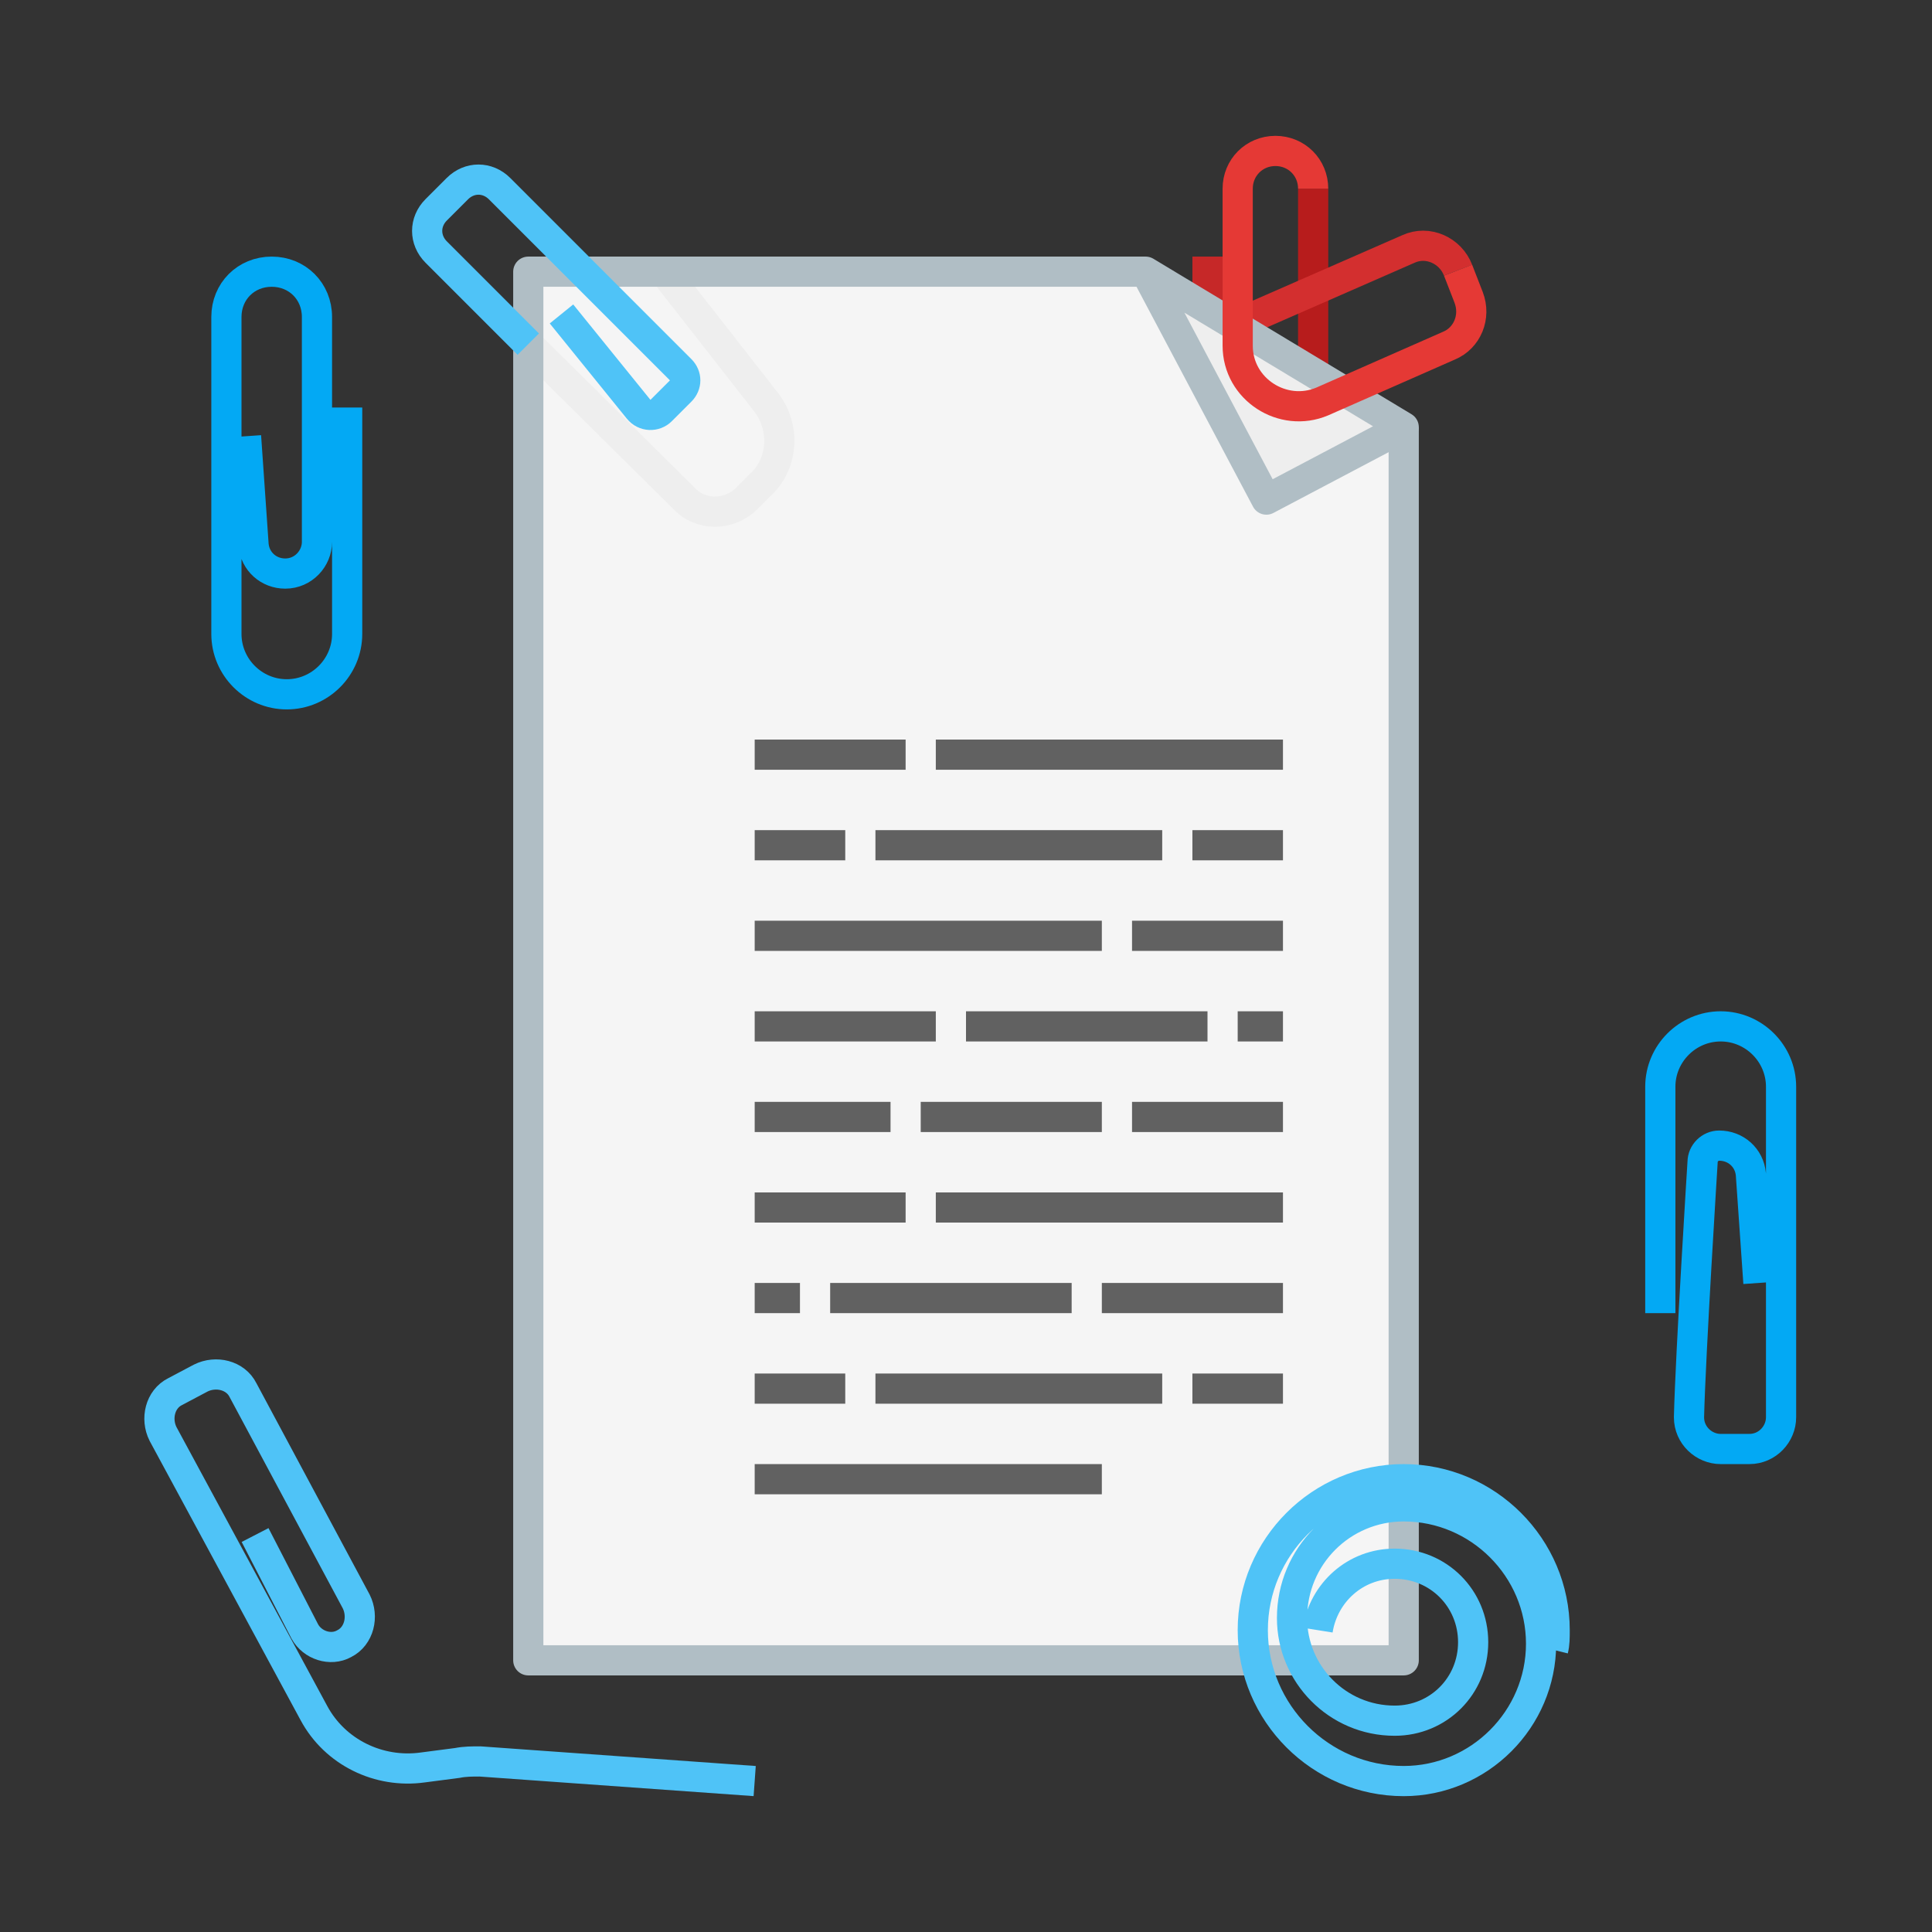 <?xml version="1.0" ?><svg enable-background="new 0 0 128 128" id="icons" version="1.1" viewBox="0 0 128 128" xml:space="preserve" xmlns="http://www.w3.org/2000/svg" xmlns:xlink="http://www.w3.org/1999/xlink"><rect x="0" y="0" width="128" height="128" fill="#333333" stroke="none"/><g id="document"><path d="M50,118l-18.2-1.3c-0.5,0-1,0-1.5,0.1l-2.3,0.3   c-2.9,0.4-5.8-1-7.2-3.6l-10-18.5c-0.5-1-0.2-2.3,0.8-2.8l1.7-0.9c1-0.5,2.3-0.2,2.8,0.8l7.5,14c0.5,1,0.2,2.3-0.8,2.8h0   c-0.9,0.5-2.1,0.1-2.6-0.8l-3.3-6.4" fill="none" stroke="#4FC3F7" stroke-miterlimit="10" stroke-width="2"/><path d="M110,87V72c0-2.2,1.8-4,4-4h0c2.2,0,4,1.8,4,4v21.9   c0,1.1-0.9,2.1-2.1,2.1h-1.9c-1.1,0-2.1-0.9-2.1-2.1c0.1-4.2,0.9-16.9,0.9-16.9c0-0.6,0.5-1.1,1.1-1.1h0c1.1,0,2,0.8,2.1,1.9   l0.5,7.2" fill="none" stroke="#03A9F4" stroke-miterlimit="10" stroke-width="2"/><g><path d="M80,17v17.5c0,1.4,1.1,2.5,2.5,2.5h2    c1.4,0,2.5-1.1,2.5-2.5v-7.7" fill="none" stroke="#C62828" stroke-miterlimit="10" stroke-width="2"/><line fill="none" stroke="#B71C1C" stroke-miterlimit="10" stroke-width="2" x1="87" x2="87" y1="26.8" y2="12.5"/><path d="M96.6,17.9c-0.5-1.3-2-2-3.3-1.4l-18.5,8.1" fill="none" stroke="#D32F2F" stroke-miterlimit="10" stroke-width="2"/></g><g id="XMLID_6_"><g><polygon fill="#EEEEEE" points="93,28.3 83.9,33.1 75.9,18    "/><path d="M93,28.3V110H35V22.8L45.2,33c1.2,1.2,3.1,1.2,4.2,0l1-1c1.4-1.4,1.6-3.7,0.3-5.3L44,18h32l8,15.1     L93,28.3z" fill="#F5F5F5"/><path d="M50.8,26.7c1.2,1.6,1.1,3.9-0.3,5.3l-1,1c-1.2,1.2-3.1,1.2-4.2,0L35,22.8V18h9L50.8,26.7z" fill="#F5F5F5"/></g><g><path d="M44,18l6.8,8.7c1.2,1.6,1.1,3.9-0.3,5.3l-1,1     c-1.2,1.2-3.1,1.2-4.2,0L35,22.8" fill="none" stroke="#EEEEEE" stroke-miterlimit="10" stroke-width="2"/><polyline fill="none" points="75.9,18 44,18      35,18 35,22.8 35,110 93,110 93,28.3    " stroke="#B0BEC5" stroke-linejoin="round" stroke-miterlimit="10" stroke-width="2"/><polygon fill="none" points="93,28.3      83.9,33.1 75.9,18    " stroke="#B0BEC5" stroke-linejoin="round" stroke-miterlimit="10" stroke-width="2"/></g></g><g><line fill="none" stroke="#616161" stroke-dasharray="10,2,23" stroke-linejoin="round" stroke-miterlimit="10" stroke-width="2" x1="50" x2="85" y1="50" y2="50"/><line fill="none" stroke="#616161" stroke-dasharray="6,2,19,2" stroke-linejoin="round" stroke-miterlimit="10" stroke-width="2" x1="50" x2="85" y1="56" y2="56"/><line fill="none" stroke="#616161" stroke-dasharray="10,2,23" stroke-linejoin="round" stroke-miterlimit="10" stroke-width="2" x1="85" x2="50" y1="62" y2="62"/><line fill="none" stroke="#616161" stroke-dasharray="12,2,16,2" stroke-linejoin="round" stroke-miterlimit="10" stroke-width="2" x1="50" x2="85" y1="68" y2="68"/><line fill="none" stroke="#616161" stroke-dasharray="10,2,12,2" stroke-linejoin="round" stroke-miterlimit="10" stroke-width="2" x1="85" x2="50" y1="74" y2="74"/><line fill="none" stroke="#616161" stroke-dasharray="10,2,23" stroke-linejoin="round" stroke-miterlimit="10" stroke-width="2" x1="50" x2="85" y1="80" y2="80"/><line fill="none" stroke="#616161" stroke-dasharray="12,2,16,2" stroke-linejoin="round" stroke-miterlimit="10" stroke-width="2" x1="85" x2="50" y1="86" y2="86"/><line fill="none" stroke="#616161" stroke-dasharray="6,2,19,2" stroke-linejoin="round" stroke-miterlimit="10" stroke-width="2" x1="50" x2="85" y1="92" y2="92"/><line fill="none" stroke="#616161" stroke-linejoin="round" stroke-miterlimit="10" stroke-width="2" x1="50" x2="73" y1="98" y2="98"/></g><path d="M102.9,109.3c0.1-0.4,0.1-0.8,0.1-1.3   c0-5.5-4.5-10-10-10s-10,4.5-10,10s4.5,10,10,10c5,0,9.1-4.1,9.1-9.1S98,99.8,93,99.8c-4.1,0-7.4,3.3-7.4,7.4c0,3.7,3,6.8,6.8,6.8   c2.9,0,5.2-2.3,5.2-5.2c0-2.9-2.3-5.2-5.2-5.2c-2.6,0-4.7,1.9-5.1,4.4" fill="none" stroke="#4FC3F7" stroke-miterlimit="10" stroke-width="2"/><g><path d="M87,12.5c0-1.4-1.1-2.5-2.5-2.5l0,0    c-1.4,0-2.5,1.1-2.5,2.5v10.4c0,2.9,3,4.8,5.6,3.7l8.4-3.7c1.2-0.5,1.8-1.9,1.3-3.2l-0.7-1.8" fill="none" stroke="#E53935" stroke-miterlimit="10" stroke-width="2"/></g><path d="M35,22.8l-6.1-6.1c-0.8-0.8-0.8-2,0-2.8l1.4-1.4   c0.8-0.8,2-0.8,2.8,0l12,12c0.4,0.4,0.4,1,0,1.4l-1.3,1.3c-0.4,0.4-1.1,0.4-1.5-0.1l-5.1-6.3" fill="none" stroke="#4FC3F7" stroke-miterlimit="10" stroke-width="2"/><path d="M23,27v15c0,2.2-1.8,4-4,4h0c-2.2,0-4-1.8-4-4V21   c0-1.7,1.3-3,3-3h0c1.7,0,3,1.3,3,3v14.9c0,1.1-0.9,2.1-2.1,2.1h0c-1.1,0-2-0.8-2.1-1.9l-0.5-7.2" fill="none" stroke="#03A9F4" stroke-miterlimit="10" stroke-width="2"/></g></svg>